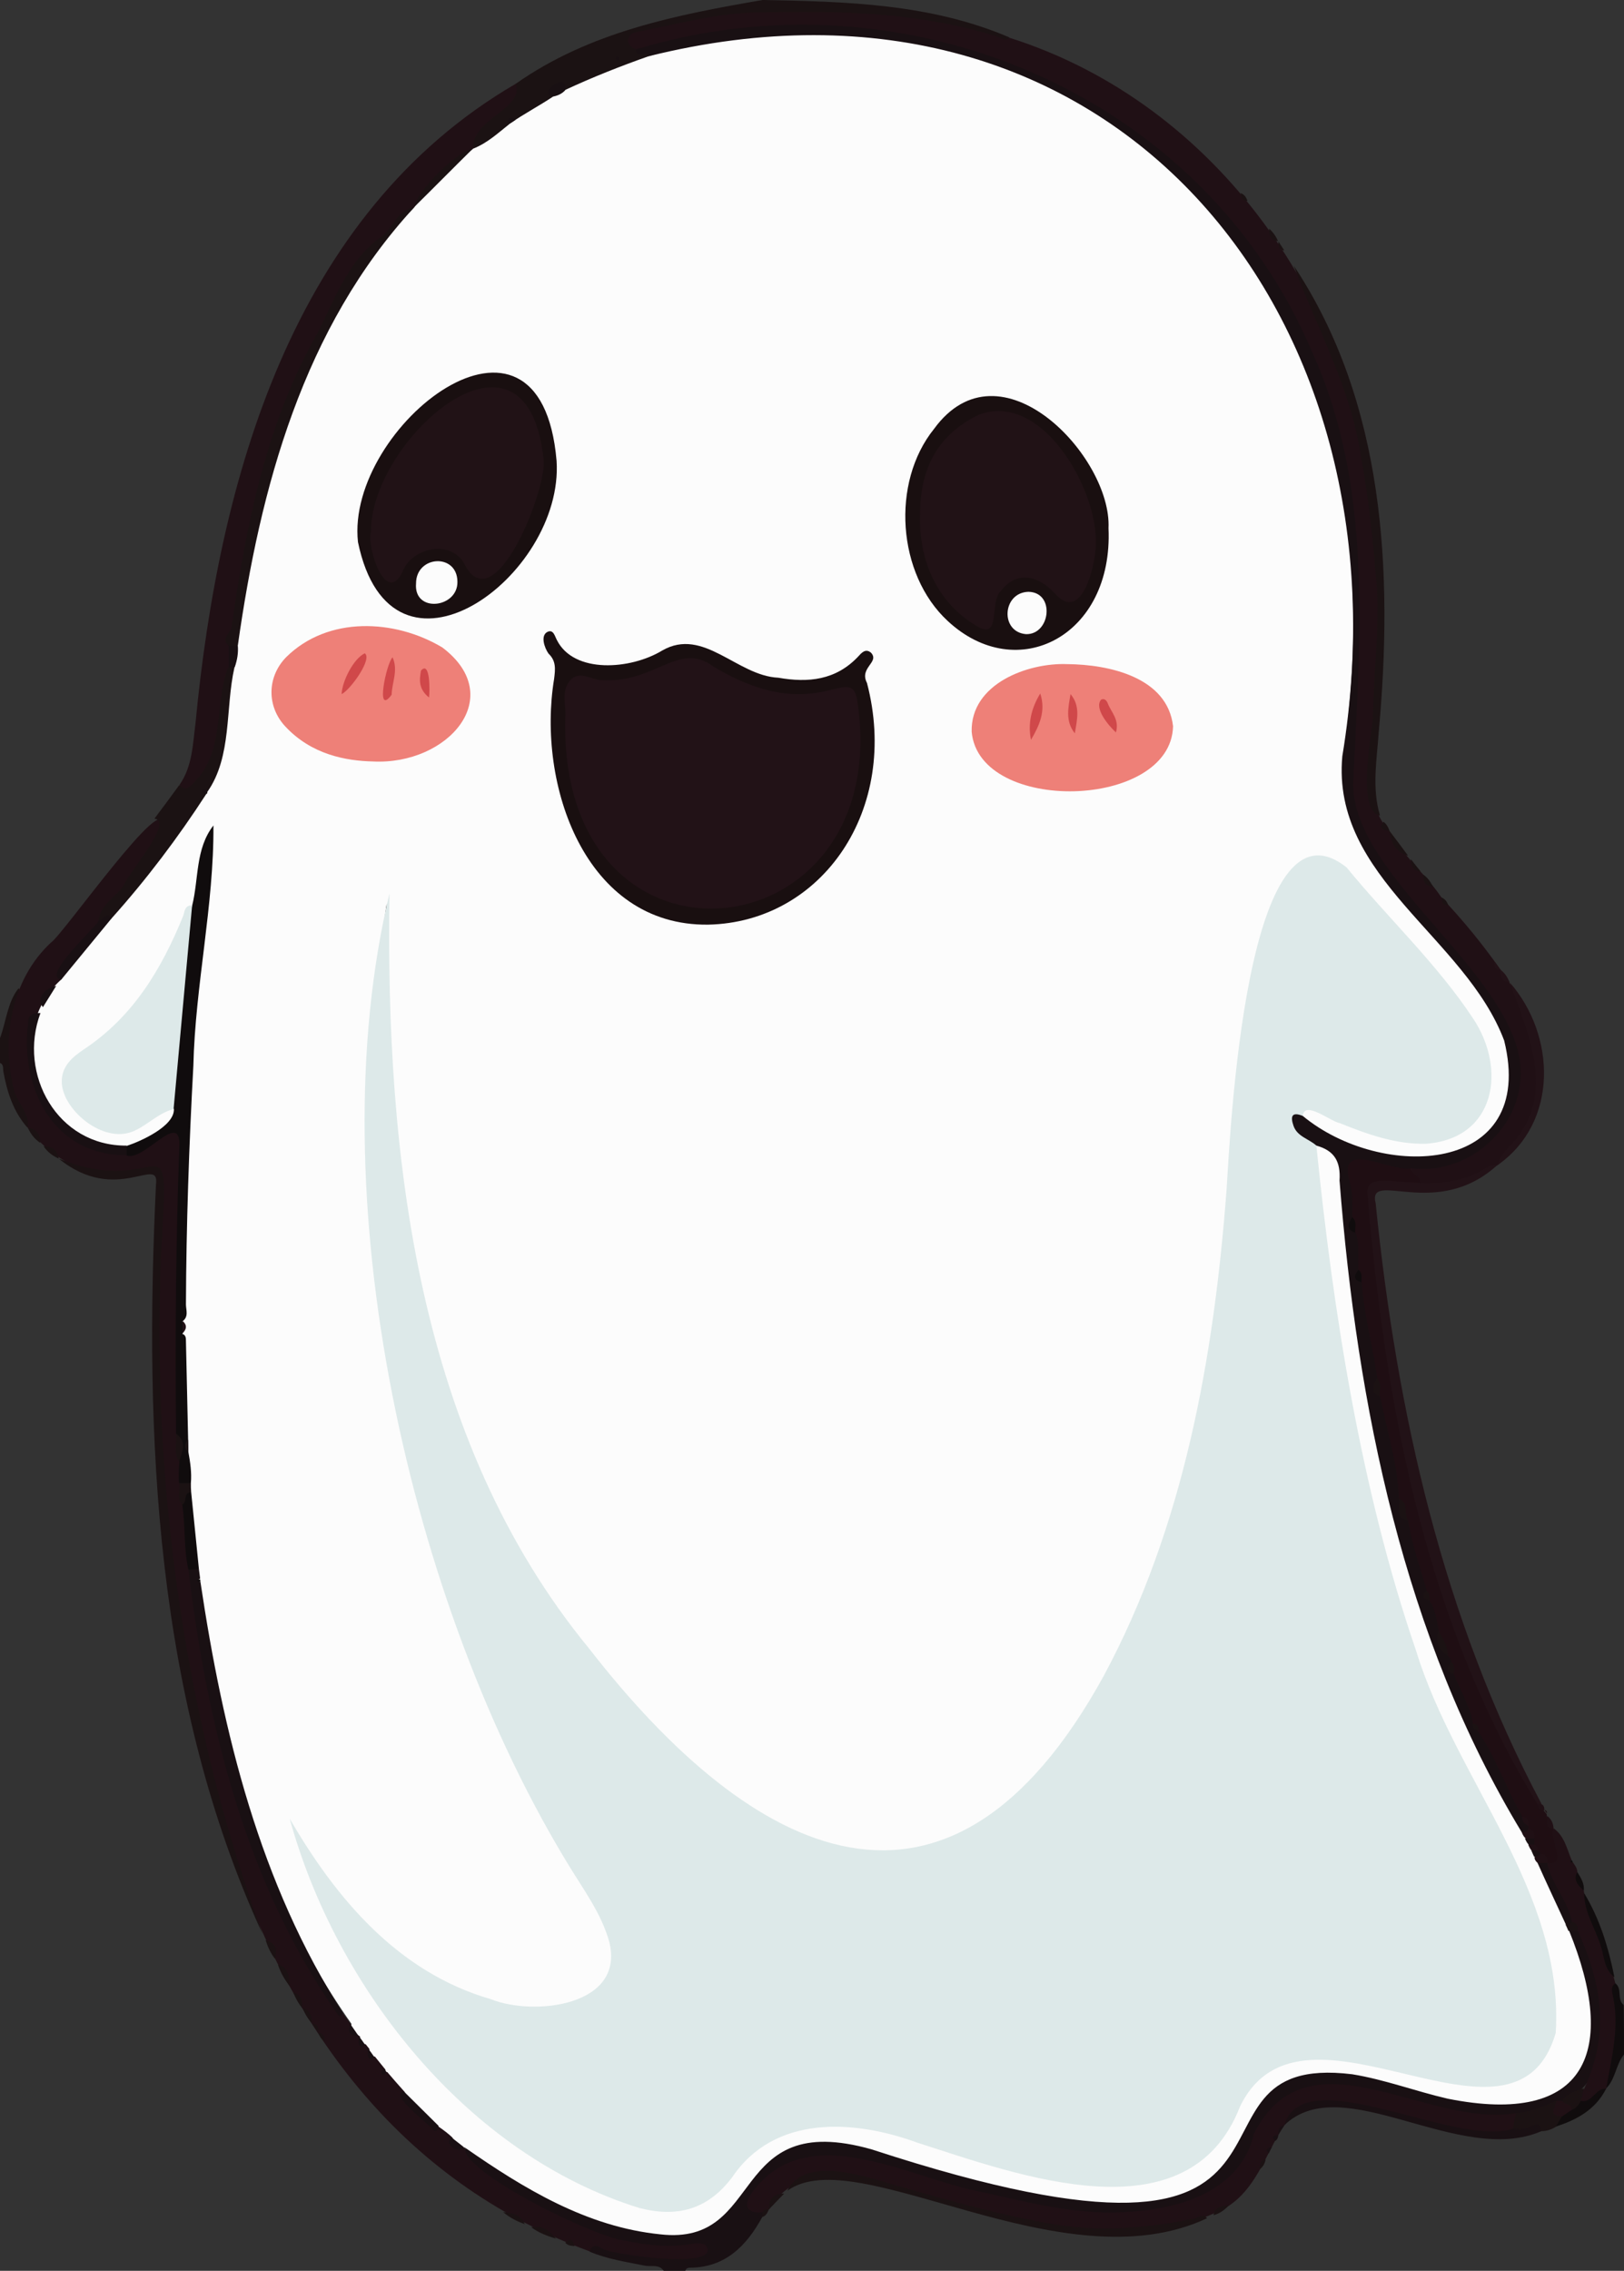 <?xml version="1.0" encoding="utf-8"?>
<!-- Generator: Adobe Illustrator 27.9.0, SVG Export Plug-In . SVG Version: 6.00 Build 0)  -->
<svg version="1.1" baseProfile="tiny" id="Layer_1" xmlns="http://www.w3.org/2000/svg" xmlns:xlink="http://www.w3.org/1999/xlink"
	 x="0px" y="0px" viewBox="0 0 525.8 734.8" overflow="visible" xml:space="preserve">
<rect x="0" y="0" width="525.8" height="734.8" fill="#333333" stroke="none"/>
<g>
	<path fill="#191013" d="M246.8,717.4c-5.1,9.3-11.9,16.3-23.4,16.4c-0.7,0-1.3,0.2-1.5,1c-2.3,0-4.7,0-7,0
		c-1.6-2.3-4.2-1.2-6.3-1.7c-6-1.2-12-2.1-17.7-4.5c-1.5-5.6,11.3,0.1,14,0c7,1.5,14.1,0.8,22.2,0.5c-1.7-1.7-2.8-1.4-3.8-1.3
		c-18.1,1.6-34.5-3.6-49.6-13c-4.8-3.8-25.9-12.4-23.7-19c2.9-1.8,4.7,0.5,6.6,1.9c20.3,14,44.1,26.2,69.4,23.6
		c17.9-8.2,13.7-34.1,51.8-28.1c34.3,7.7,69.6,25.6,105.3,15.1c13.8-3.1,16.4-17.5,22.9-27.9c23.1-28.2,59.5,6.1,88.4-2
		c8-1.6,16.2-5.5,17.9-14.4c2.7-11.3-0.2-21.8-3.8-32.3c-0.8-2.3-2.4-4.5-0.9-7.1c7.4-2.7,9.3,14.5,10.8,19.3
		c4.7,22.9-3.8,38.4-27.9,41.2c-22.3,2.7-42.3-10.1-64.3-9.3c-10.6,1-18.1,11.5-21.4,20.8c-2.4,7.6-8.2,11.5-14.7,14.5
		c-35.6,15.5-73.7-2-108.8-10.5c-12.7-3.9-27-2.9-35.9,8.8C241.1,714.7,248.9,714.3,246.8,717.4z"/>
	<path fill="#1B1213" d="M167,27.1c23.9-16.8,52-22.3,79.9-27.1c27.1,0.5,54.5,1.2,79.9,12.1c-1,2.6-3,1.3-4.5,0.9
		c-16.5-3.9-33-8-50-7.6c-10-0.5-63.8-0.2-66,9.1c0.3,2.3,4.3,1,4,3.9c-0.5,1.4-1.7,2-2.9,2.5c-6.9,2.6-13.9,5-20.5,8.4
		c-3,2.4-7.6-4.3-7.6,2.1c-2.7,4.5-7.3,6.1-11.7,8.1c-1.2,0-2,0.4-2.3,1.6c-3.6,3.3-6.3,8-12.3,7.1C150.7,37.9,165,36.2,167,27.1z"
		/>
	<path fill="#1B1213" d="M0,335.9c2-5.3,2.4-11.6,6-16.1c1.5,1.6,0.8,3.4,0.3,5.2c-2.9,11.9-3.4,23.6,2.8,34.8
		c0.9,1.6,1.4,3.4-0.2,5.1c-4.6-5.2-6.6-11.5-7.8-18.1c-0.2-1.1,0.2-2.4-1.2-2.9C0,341.2,0,338.6,0,335.9z"/>
	<path fill="#100C0D" d="M525.8,664.8c-2.7,3.3-2.7,8-5.9,11.1c-1.8-1.7-1.3-3.7-0.7-5.5c2.6-7.7,2.2-15.6,1.7-23.6
		c-0.1-1.9-1.4-4.5,2-5.1c2.5,1.7,0.5,5.3,2.8,7.1C525.8,654.1,525.8,659.5,525.8,664.8z"/>
	<path fill="#201015" d="M205.9,16c-3.8-1.5-3.1-5.4,0.9-5.8C219.9,7.7,232.9,4,246.4,4c25.8-0.6,51.5,0,76.3,7.8
		c1.3,0.3,2.6,1.9,4.1,0.4C394.4,33.6,439.3,98.7,445.1,168c3.7,24.7,1.9,49.8-0.5,74.6c-0.9,9-1.4,19.5,5.3,26.3l0,0
		c4.3,8.1,11.8,14.1,16.8,21.5c6.9,7.3,13.4,15.2,19.2,23.5l0,0c14.2,19,19,46.3-1,63.1l0,0c-6.4,4-27.6,14.1-28.1,0.7
		c5.1-2,10.8-1.2,16-3.2c25.7-12.6,20.6-38.8,4.1-57c-14.5-22.6-44.2-42.1-39.5-72c4.5-69.5,1.5-132-49.9-185.1
		c-30.3-29.6-72.4-47.8-114.6-50.3c-20.2-0.5-40.8-0.3-60.3,5.2C210.4,15.9,208.3,17.3,205.9,16z"/>
	<path fill="#1F0E13" d="M456.8,377.9c0,2.3,3.4,2.5,3,5c-4.9,4.8-15.7-4.4-15.7,5c5.9,68.2,20.1,138.8,55.8,197.8l-0.1-0.1
		c0,0.8,1.2,1.1,1,2c0.6,1.4,0.4,3.3,2.1,4.1l-0.1-0.1c1.4,3.4,5.6,12.3-1,12c-1.6-0.4-2.2-1.9-3.2-2.9c-3.7-3.5-2.9-9.5-6.8-12.8
		c-13.4-23.2-23.4-47.8-31-73.4c-10.7-33.7-16.9-68.9-22-104c-1-9.9-2.2-19.6-3.6-29.4C432.8,368.5,450.8,375.2,456.8,377.9z"/>
	<path fill="#221217" d="M497.8,583.8c-36.1-58.8-49.3-128.9-55-196.8c-1.8-11.8,20.5,2.9,39.2-9.6c0.8-0.4,1.9-0.4,2.9-0.5
		c-19.9,18.3-42.3,1.2-39.5,12.5c6.8,67.4,21.8,134.4,53.7,194.3C498.7,584.1,498.3,584.1,497.8,583.8z"/>
	<path fill="#1B1213" d="M446.8,263.9c-7.5-1.3-2.9-25.4-2.3-31.4c0.2-14,2.1-28.2,1.3-42.3c-1.2-14.5-2.6-28.9-5.3-43.2
		c-3.3-21.8-14.2-40.9-21.6-61c29.5,44.4,32.2,99.3,27.5,150.8C445.8,245.8,444.1,254.9,446.8,263.9z"/>
	<path fill="#201015" d="M500.8,602.8c7.1,1.1,0.6-7.4,2.2-11.2c3.5,2.5,4.3,6.6,5.8,10.2c-0.7,0.8,0.1,0.7,0.5,0.9
		c0.7,1,1.4,1.9,1.4,3.2c0,2.4,2,4.4,2.2,6.7c3.4,9.7,7.6,19.3,10.1,29.2c-1.2,0.7-1.2,1.8-1,3.1c2.6,10.7-0.2,20.7-2,31.1l0,0
		c-2.8,1.3-3.9,6.1-8.3,4.1c-1-1.8,0.1-3,1.2-4.2c8.2-17.6,5.9-33.5-2-51C508.5,622.9,497.9,604.4,500.8,602.8z"/>
	<path fill="#221217" d="M484.9,377c0.9-4.1,4.6-6.3,6.8-9.5c11.4-15.6,2.7-33.8-2.8-49.5C503.7,335,504.7,363.1,484.9,377z"/>
	<path fill="#100C0D" d="M522.7,639.8c-3.4-2.6-3.3-6.9-4.5-10.4c-1.8-5.6-5.3-10.7-5.3-16.8C518,621,520.8,630.3,522.7,639.8z"/>
	<path fill="#1B1213" d="M455.9,276.9c-4.1-1.2-5.5-4.2-6-8C451.9,271.5,453.9,274.2,455.9,276.9z"/>
	<path fill="#100C0D" d="M512.8,611.8c-2.6-2.2-3.3-4.2-2.1-6C511.9,607.7,513,609.5,512.8,611.8z"/>
	<path fill="#1B1213" d="M463.9,286.9c-2.6-0.1-3.1-1.7-3.1-3.9C462.2,284,463.2,285.3,463.9,286.9z"/>
	<path fill="#221217" d="M488.8,317.9c-2.6-0.2-3.1-1.9-3-4.1C487.3,314.9,488.1,316.3,488.8,317.9z"/>
	<path fill="#1B1213" d="M459.9,281.9c-2.5-0.1-3.1-1.8-3.1-3.9C457.8,279.3,458.8,280.6,459.9,281.9z"/>
	<path fill="#1B1213" d="M413.8,78c-2.5-0.2-3-1.9-2.9-4C412.2,75.1,413.1,76.5,413.8,78z"/>
	<path fill="#1B1213" d="M449.9,268.9c-1.5-0.4-3.9-0.3-2-3C448.9,266.6,449.5,267.7,449.9,268.9z"/>
	<path fill="#201015" d="M503,591.7c-3.1-0.1-2-2.4-2.1-4.1C502.3,588.6,502.9,590,503,591.7z"/>
	<path fill="#1B1213" d="M468.9,292.9c-1.8,0.1-2.1-1.1-2.2-2.5C467.9,290.9,468.5,291.8,468.9,292.9z"/>
	<path fill="#1B1213" d="M403.9,65c-1.7,0.1-2.1-1.1-2.2-2.5C402.9,62.9,403.5,63.9,403.9,65z"/>
	<path fill="#221217" d="M485.9,313.9c-2,0-2.1-1.4-2.1-2.9C484.5,312,485.2,312.9,485.9,313.9z"/>
	<path fill="#1B1213" d="M415.8,81c-1.9-0.1-1.9-1.6-1.9-2.9C414.5,79,415.1,80,415.8,81z"/>
	<path fill="#201015" d="M497.8,583.8c1.5-0.4,2.3,0.5,2.2,1.9C498.6,585.8,497.9,585.2,497.8,583.8z"/>
	<path fill="#201015" d="M500.8,586.8c-0.3-0.4-0.5-0.8-0.8-1.2C500.6,585.8,501,586.1,500.8,586.8z"/>
	<path fill="#100C0D" d="M509.3,602.7c-0.5-0.1-1.3,0-0.5-0.9C509,602.1,509.2,602.4,509.3,602.7z"/>
	<path fill="#201015" d="M9,364.9c0.6-4.7-3.2-7.8-4.4-11.9c-4.3-16.9-1-36,11.9-48c3.7-2.3,37.8-51,36.1-37.6
		c-0.1,1.8-0.7,3.6-1.8,5.1c-5.3,6.9-8.8,15.1-15.3,21.1c-1.2,1.1-2.2,2.4-2.5,4.1c-2.6,6.1-14.1,12.6-12.7,19.3
		c-0.1,1.3-0.9,2.1-2,2.6c-6.2,2.6-2.2,5.8-5.6,9c-1,0.6-2.1,0.9-2.3,2.4c-1.1,12.1-0.7,23.8,9,32.8c38.9,34.2,42.3-50.7,38.9,62
		c-0.6,82.4,9.2,175.2,63.4,239.5c1.6,0.7,2.7,1.8,2.9,3.7c0,0.9,0.5,1.3,1.3,1.4c7.9,4.2,4.8,13.6,16.2,16.9c5.5,0.6,2.8,7,8.4,7.5
		c-1.2,8.2,43.2,29.7,52.2,30.3c7,1.5,14.1,2.2,21.1,1c2.4-0.4,5.1-0.5,5.3,1.9c0.4,5.9-29.1,1.6-33.3,0c-1.2-0.4-3.7-2.9-4.9,0.5
		C65.8,682.4,49.3,525.8,50.6,409c-1.1-5.3,5.2-34.4-3.8-29.7C32.2,383.3,17.7,376.6,9,364.9L9,364.9z"/>
	<path fill="#1B1213" d="M19,374.9c35,14.1,35.9-18.1,33.1,32.3c-2.9,73.9,7.8,150.1,32.9,218.6C50.3,550.4,46.6,465,50.5,383.3
		C51.8,373.5,37.7,390.1,19,374.9z"/>
	<path fill="#1B1213" d="M172,720.7c3.6-0.8,5.9,1.2,8,3.7C177.1,723.5,174.4,722.5,172,720.7z"/>
	<path fill="#1B1213" d="M90,635.8c3.9,0.9,3.3,4.3,3.9,7C92.2,640.7,90.9,638.4,90,635.8z"/>
	<path fill="#1B1213" d="M86,627.8c3.3,0.9,3.9,3,3,6C87.6,632,86.7,630,86,627.8z"/>
	<path fill="#1B1213" d="M162.9,715.8c2.9,0.3,5.7,0.8,7,3.9C167.4,718.8,165,717.6,162.9,715.8z"/>
	<path fill="#1B1213" d="M9,364.9c2.9,0.4,4.1,2.1,4,4.9C11.2,368.6,9.9,366.9,9,364.9z"/>
	<path fill="#1B1213" d="M14.1,370.9c2.8,0,4.5,1.2,4.9,4C17,374,15.3,372.7,14.1,370.9z"/>
	<path fill="#1B1213" d="M98,649.8c2.7,0.6,2.8,2.8,3,4.9C99.7,653.3,98.7,651.6,98,649.8z"/>
	<path fill="#1B1213" d="M95,644.8c2.7,0.6,2.8,2.8,2.9,5C96.6,648.3,95.7,646.6,95,644.8z"/>
	<path fill="#1B1213" d="M183,725.7c1.7-1.5,2.6-1,3,1.1C184.8,726.7,183.8,726.6,183,725.7z"/>
	<path fill="#1B1213" d="M101.1,654.8c1.9,0.1,1.9,1.5,2,2.9C102.4,656.7,101.7,655.7,101.1,654.8z"/>
	<path fill="#1B1213" d="M103.1,657.8c1.7,0.1,1.9,1.3,2,2.6C103.9,659.9,103.5,658.8,103.1,657.8z"/>
	<path fill="#201015" d="M167,27.1c2.8,8.2-14.5,11.4-13.8,21.1c-8,5.3-13.9,12.5-19.6,19.9c-8.8,9.8-20.1,17.5-24.2,30.9
		c-10.3,17.2-17.4,36-23.2,55.4c-4.2,14.1-5.7,28.6-8.9,42.8c-2.4,6-2,12.3-2.3,18.7c-3.7,13-1.1,28.8-11.8,38.6
		c-2.5,2.8-4.3,2.4-5.1-0.5c4.2-6,4.3-13.1,5.2-20C70.8,155.7,94.4,69.3,167,27.1z"/>
	<path fill="#1B1213" d="M58,254.1c2.2,1.7,2.7,1.3,5-1.1c10-10.2,6.2-24.9,10.9-37.1c7.5-3.4-0.6,25.5-0.5,29.4
		c-0.6,3.7-1.8,7.5-4.6,10.3c-0.5,0.6-2.6,0.3-1.3,2.1c-6.9,14.1-18.6,25-27.9,37.5c-1.7,2.2-5,2.9-7.7,2.7
		c0.6-5.5,5.9-7.6,8.4-11.8c1.1-3.4,16.1-20.4,9.7-21.2C52.7,261.3,55.4,257.7,58,254.1z"/>
	<path fill="#201015" d="M246.9,715.8c-5,0.7-6.6-2.2-3.3-6.5c18-24.2,50.6-4.5,73.8-0.1c15.4,3.4,30.6,7.5,46.5,6.6
		c17.2-0.7,37.7-6.4,42.1-25.4c17.6-34.5,55.6-1.7,84.9-6.6c4,10.6-17.6,6.1-22.9,5.2c-16.8-2.3-43.4-18.5-54.1,1.8l0,0
		c-4.6,8-7.9,17.6-16.1,23c-20.1,11.4-45.5,9.6-68,4.8c-15-3.7-29.9-7.6-44.7-11.8c-12.8-4.5-28.4-4.9-36.1,8.1l0,0
		C248.4,715.4,247.8,715.8,246.9,715.8z"/>
	<path fill="#1B1213" d="M254.9,708.9c6-12.2,27.5-3.8,37.4-1.1c15.9,4.5,31.8,9,48.1,11.8c15.4,2.7,31,1.4,46.3-1.7
		c1.3-0.3,2.7-1.8,4.1-0.1C343.6,739.9,277.5,692.5,254.9,708.9z"/>
	<path fill="#191013" d="M415.8,687.7c6.2-21.5,55.8,7.5,74,1.1c2.4-1.7,10.7-5,9.3,0.8C472.3,701.2,434.8,669.4,415.8,687.7z"/>
	<path fill="#1B1213" d="M499.1,689.6c-1-5.1-2.8,0.3-9.3-0.8c0.3-1.7,0.7-3.3,1-5c4.6-0.3,8.8-2.2,13-4c1.1,1.6,0.5,3.8,2.3,5.1
		C505.9,687.7,501.7,689.7,499.1,689.6z"/>
	<path fill="#100C0D" d="M503.8,688.1c1.9-3.5,4-7,8-8.3c3.7,0.9,4.7-4.2,8.2-3.9C516.6,682.6,510.6,685.9,503.8,688.1z"/>
	<path fill="#1B1213" d="M249,714.9c-0.2-3.4,1.5-5.1,4.9-5.1C252.2,711.5,250.6,713.2,249,714.9z"/>
	<path fill="#1B1213" d="M392.9,716.8c0.5-2.9,2.8-2.9,4.9-3.1C396.4,715.2,394.8,716.3,392.9,716.8z"/>
	<path fill="#191013" d="M413.9,690.8c0-1.4-0.1-2.9,1.9-3C415.1,688.8,414.5,689.8,413.9,690.8z"/>
	<path fill="#1B1213" d="M407.9,701.9c0-1.4-0.1-2.9,1.9-3.1C409.5,700,409,701.1,407.9,701.9z"/>
	<path fill="#1B1213" d="M246.9,715.8c0.5-0.8,1.2-1,2.1-1c-0.5,1.1-0.9,2.2-2.2,2.6C246.8,716.9,246.9,716.3,246.9,715.8z"/>
	<path fill="#191013" d="M412.8,692.8c-1.5-1.6-0.2-1.8,1.1-2C413.8,691.6,413.6,692.4,412.8,692.8z"/>
	<path fill="#191013" d="M410.8,696.8c-1.4-1.5-0.2-1.8,1-2C411.4,695.4,411.1,696.1,410.8,696.8z"/>
	<path fill="#FCFCFC" d="M36.1,297.2c11.3-12.6,21.5-26.1,30.7-40.3c-0.2-0.4-0.1-0.6,0.3-0.6c8.1-11.5,5.8-27.1,8.8-40.3
		c4.7-52.7,19.5-110.2,58.2-148.9l0,0c5.2-7.5,12-13.4,19.1-19l0,0c4.6-1.8,8.1-5.1,11.9-8.1c4.4-3.1,9.6-5.8,14.2-8.9
		c0.8-1.6,2.1-2.1,3.7-2c8.8-4.1,17.9-7.7,27-10.9C261.1,1,320.8,12.4,365.2,42.6c60.9,41,78.7,119.1,71.4,188.4
		c-1.2,15.3-3.9,32.3,6.8,45.1c14.8,21.7,37.2,38.8,45.8,64.3c6,20.2-15.4,38.2-32,35.6c-12.4-2.6-26.9-5.2-35.7-14.9
		c-0.3-3.2,1.9-3.1,3.9-2.6c11.5,4.2,22.5,10.5,35.3,10.1c29.4-1.9,23-33.6,7.4-48.9c-9.9-12.1-21.3-23-30.6-35.6
		c-5.1-6.3-12-9.6-17.8-2.2c-15.2,21.7-16.3,50.6-19.2,76.1c-2.4,37.3-5.4,74.4-14.5,110.7c-16.7,80.7-79.8,185-164.8,99.7
		c-78-68.5-100-176.3-96-276c-16.7,108.4,6.3,224.9,64.8,317.8c30.6,43.2-23.1,48.7-50.7,29.5c-18.3-11.1-34.1-28.2-43.5-46.4
		c16.7,46.2,48.6,90.3,93.3,112.9c14.2,6.6,34.6,14.2,45.7-1.2c24.4-35.1,66.1-9.7,98.1-2.6c20.3,3.6,50.6,9,62.4-12.8
		c2.6-5,5.4-10,9.1-14.3c5.3-6.3,11.9-9.7,20.4-10c23.7-3.6,72.2,27.3,77.9-10.7c1.2-33.2-19.2-61.2-32.8-90
		c-28.3-59-35.6-124.8-45.2-188.6c-0.7-2-1.5-4.2,1.1-5.7c7.4,1.3,9,3,9.3,10.2c3.1,48,12.3,95.9,26.5,141.9
		c9.8,36.4,34.6,67.3,46.4,102.3c15.8,38.7,6.1,63.5-39.3,54.4c-10.4-2.4-20.4-6.2-30.9-7.9c-63.6-7.8,4.9,76.8-155.6,24.3
		c-46.7-13.2-34.2,31.4-68.4,27.5c-23.8-2.4-44.2-14.8-63.3-28.1c-2.7,0.6-3.4-1.3-4-3.2c-5.3-5.1-12.9-7.3-15.5-14.8
		c-1.9-2.1-3.8-4.3-5.6-6.4c-0.5,0-0.7-0.3-0.6-0.8c-1.1-1.4-2.3-2.8-3.4-4.2c-1.5-0.2-2-1-1.8-2.5c-0.4-0.5-0.8-1-1.2-1.5
		c-1.5-0.2-2.1-1-1.8-2.5c-1.4-1.1-3.5-1.6-2.8-4.1C41.5,552.7,57,390.8,68.1,271.7c-3.1,6.4-2.2,13.7-4.9,20.2
		c-2.9,4.5-5.1,9.3-7.1,14.2c-6,16.5-19.2,27-32,38c-3,3.2-3.3,6.7-1.4,10.6c5,10.7,16.2,13.6,26.3,6.9c2.2-1.5,4-4.3,7.4-2.8
		c2.7,5.9-10.8,12-15.4,13.1c-28.1,1.8-41.5-37.1-21-55.1c0.2-3.1,2.6-4.9,4.4-6.9C28.3,305.8,31,300.4,36.1,297.2z"/>
	<path fill="#1B1213" d="M511.8,679.8c-0.6,1.4-1.6,2.4-3,3c-7-2.6,0.1-6.2,4-7C512.5,677.1,512.1,678.5,511.8,679.8z"/>
	<path fill="#201015" d="M505.8,679.8c0.7,1.3,3.2,0.8,3,3c-1,0.7-2,1.3-3,2c-5,0.1-1.9-3.1-2-5
		C504.5,679.8,505.2,679.8,505.8,679.8z"/>
	<path fill="#1B1213" d="M507.8,624.8c-0.3-0.7-0.6-1.4-0.9-2c1.6-2.2,4.5-0.3,3.9,2C509.8,624.8,508.8,624.8,507.8,624.8z"/>
	<path fill="#191013" d="M492.7,592.9c-38.3-63.2-53.3-138.1-59-210.9c0.4-6.2-1.7-9.7-7.5-11.3c-13-1.5-9.8-16.9-4.4-9.6
		c25.5,21.1,76,19.3,65.2-24.4c-12.6-33.5-56-52.6-52.4-92C458.3,101.4,359.3-19,210,18.2c-0.5-2.3-4.2,1.1-4.1-2.2
		c86.2-26.3,183.4,13.7,219,98.1c19.6,43.1,15.5,91.5,13.3,137.5c-2.5,28.8,45.5,58.8,53.2,88.3c5.6,20.9-13.7,40.8-34.5,38.1
		c-6.2,1.5-23.6-9.4-20.1,3.7c1.3,4.1,1,8.2,1.1,12.3c0.2,1.7-0.6,3.6,1,5c2,5.2-0.4,11.3,2,16c0.7,10.5,3.6,20.6,5,31
		c0.3,2-0.7,4.2,1,6c2.1,11,5.7,21.7,6,33c1.8,2,0.1,5.5,3,7c1.4,8.8,4.7,17.6,7,26c3.5,5.6,2,12.7,6,18c2.2,1.4-0.1,4.4,2,6
		c1.9,5.4,5.3,10.2,6,16c7.7,9.8,11,22.7,18,33C495,592.5,494.5,594,492.7,592.9z"/>
	<path fill="#191013" d="M183,29.2c-1,1.1-2.3,1.7-3.7,2C173.3,30.6,184,22.4,183,29.2z"/>
	<path fill="#191013" d="M166.9,38.8c-0.6,0.4-1.2,0.8-1.9,1.2C163,38.8,165.9,37.1,166.9,38.8z"/>
	<path fill="#191013" d="M200.5,18.7c-0.1,0.3-0.2,0.6-0.4,0.8c-0.9-0.2-1-0.5-0.5-1.2C200,18.5,200.2,18.6,200.5,18.7z"/>
	<path fill="#1B1213" d="M468.8,535.8c-2.9-1.9-4.3-4.5-3-8C467.2,530.4,468.8,532.8,468.8,535.8z"/>
	<path fill="#1B1213" d="M455.8,491.9c-4.6-0.8-2.5-4.4-3-7C456.3,486.2,454.4,489.7,455.8,491.9z"/>
	<path fill="#1B1213" d="M446.8,451.9c-3.5-1.5-2.1-3.8-1-6C447.6,447.6,446.5,449.9,446.8,451.9z"/>
	<path fill="#201015" d="M497.8,602.8c-3.6-3.4,4.2-4.4,3.1,0C499.8,603.7,498.8,603.6,497.8,602.8z"/>
	<path fill="#100C0D" d="M438.8,398.9c-3.1-1.1-2.3-3-1-5C439.5,395.3,438.6,397.2,438.8,398.9z"/>
	<path fill="#201015" d="M492.7,592.9c0.9,0,1.7-0.2,2.1-1c2,0.1,2,1.5,2,3C495,596.4,493.3,594.7,492.7,592.9z"/>
	<path fill="#1B1213" d="M470.8,541.8c-2.8-0.7-2.4-2.2-1-4C471.3,538.9,470.7,540.5,470.8,541.8z"/>
	<path fill="#100C0D" d="M440.8,414.9c-2.8-0.7-2.4-2.2-1-4C441.3,411.9,440.7,413.5,440.8,414.9z"/>
	<path fill="#1B1213" d="M462.8,517.8c-2.1-0.4-2.6-1.3-1-3C463,515.6,462.8,516.8,462.8,517.8z"/>
	<path fill="#191013" d="M493.7,594.9c1,0,2,0,3.1,0c0,0.7,0,1.3,0,2C495.2,598.2,494.3,596.1,493.7,594.9z"/>
	<path fill="#201015" d="M494.8,596.9c1.5-0.2,3.2,0,3.1,2C496.2,600.2,495.3,598.1,494.8,596.9z"/>
	<path fill="#191013" d="M495.8,598.8c0.7,0,1.3,0,2,0c0.3,0.3,0.7,0.7,1,1c-0.5,0.8-1.2,1-2.1,1
		C496.4,600.2,496.1,599.5,495.8,598.8z"/>
	<path fill="#201015" d="M494.8,590.8c-1.3-0.6-2-1.5-2-3C494.9,587.9,494.8,589.4,494.8,590.8z"/>
	<path fill="#1B1213" d="M478.8,559.8c-1.3,0-2-0.7-2-2C478.1,557.9,478.8,558.5,478.8,559.8z"/>
	<path fill="#191013" d="M497.8,602.8c1,0,2,0,3.1,0c1.4,6.9,6.7,12.1,8,19c-0.4,0.8-1.1,1-1.9,1
		C503.9,616.1,500.8,609.5,497.8,602.8z"/>
	<path fill="#100C0D" d="M61,469.9c0.6,3.3,1.1,6.6,0.8,10c-1.3,1.1-2.5,1-3.8,0c-0.6-5.3,1.3-11-1-16c-0.3-31.2-0.1-62.4,1.1-93.7
		c-0.1-10.7-11.5,5.7-17.1,3.7c-0.8-1.1-0.8-2.1,0-3.1c4.6-1.5,15.5-6.4,15.3-11.9c-2.1-4.3-0.9-8.8-0.6-13.1
		c2.2-17.4,0.9-36.1,6.5-52.7c2.2-8.8,1-18.4,6.9-26c0.2,25.8-5.9,51.8-6.5,77.8c-1.4,25.7-2.3,51.5-2.4,77.2c0,1.8,1,4-1.2,5.5
		c1.1,1.3,1.1,2.7,0,4c1.2,0.4,1.2,1.4,1.2,2.4C60.5,445.8,60.7,457.9,61,469.9z"/>
	<path fill="#191013" d="M64.9,511.9c7.3,48.9,19.2,97.6,46.2,139.6c-1.1,1.7-1.4,0.8-2.3-0.4C79.6,609.1,67,558,61,507.9
		c1.1-0.9,2.3-0.8,3.4-0.2c0.1,1,0.3,2.1,0.4,3.1C64.1,510.9,64.4,511.8,64.9,511.9z"/>
	<path fill="#191013" d="M41,370.7c0,1,0,2.1,0,3.1c-23.7,0.2-34.6-21.8-31.9-42.8c-0.2-2.6,1.7-3.3,4-3.2
		C5.7,347.6,18.6,370.9,41,370.7z"/>
	<path fill="#100C0D" d="M64.4,507.7c-1.1,0.1-2.3,0.1-3.4,0.2c-1.6-6.9-0.9-14-2-21c0.5-1.7-1.1-4.9,2.9-4
		C62.7,491.1,63.6,499.4,64.4,507.7z"/>
	<path fill="#191013" d="M36.1,297.2c-5.4,6.6-10.8,13.1-16.2,19.7c-6.7-0.8,10.5-16.2,12.1-19C33.4,297.9,34.3,294.6,36.1,297.2z"
		/>
	<path fill="#191013" d="M130.8,676.8c3.7,3.7,7.5,7.4,11.2,11.1c-0.2,1.1-0.7,2.3-1.8,1.3C138.9,687.2,125.5,677.5,130.8,676.8z"/>
	<path fill="#1B1213" d="M61.9,482.9c-2.7,0-1.2,3.2-2.9,4c-1.9-2.1-0.6-4.7-1-7c1.3,0,2.5,0,3.8,0
		C61.8,480.9,61.8,481.9,61.9,482.9z"/>
	<path fill="#1B1213" d="M57,463.9c3.7,2.6,2,5.8,1,9C56,470,57.4,466.9,57,463.9z"/>
	<path fill="#191013" d="M18.2,319c-1.4,2.3-2.9,4.6-4.3,6.9C11.8,323.4,13.9,320,18.2,319z"/>
	<path fill="#191013" d="M146.3,691.7c1.3,1.1,2.7,2.1,4,3.2C148.4,697.3,143.3,693.4,146.3,691.7z"/>
	<path fill="#191013" d="M113.4,654.9c0.9,1.3,1.8,2.6,2.7,3.9C113.2,658.9,112.5,657.5,113.4,654.9z"/>
	<path fill="#191013" d="M116.3,659c0.6,0.8,1.2,1.6,1.8,2.5C116.4,663.9,115.6,660.5,116.3,659z"/>
	<path fill="#191013" d="M119.3,663c0.6,0.8,1.2,1.6,1.8,2.5C119.4,667.9,118.6,664.5,119.3,663z"/>
	<path fill="#191013" d="M124.5,669.6c0.2,0.3,0.4,0.5,0.6,0.8C124.1,672.7,122.3,670.2,124.5,669.6z"/>
	<path fill="#1B1213" d="M134.1,67.1C98.2,106,84.2,157.8,77,208.9c-1,0.8-2,0.8-3,0c-2.7-2.5,0.8-4,1-6.1
		c4.5-31.8,11-64.9,26.8-93.2c6.3-11.4,10.1-24.8,21.8-33.1C127.3,73.9,128.4,67.9,134.1,67.1z"/>
	<path fill="#1B1213" d="M153.1,48.1c-6.4,6.3-12.7,12.7-19.1,19C134.9,61.9,148,48.8,153.1,48.1z"/>
	<path fill="#191013" d="M74,208.9c1,0,2,0,3,0c0.2,2.4-0.2,4.7-1,7c-0.7,0-1.3,0-2,0C74,213.6,74,211.3,74,208.9z"/>
	<path fill="#191013" d="M67.1,256.3c0.1,0.3,0,0.5-0.3,0.6C64.1,256.8,66,253.8,67.1,256.3z"/>
	<path fill="#DDE9E9" d="M421.8,361.1c-3.7-1.5-4,0.3-3,3.2c1.2,3.5,5,4.2,7.4,6.4c5.4,53.4,14.3,111.1,32.3,163.5
		c12.8,41.8,48,77.8,45.2,123.6c-13.4,46-81.7-18.3-102.2,23.8c-16.7,43-72,22.1-104.3,11.8c-20.7-7.6-46.5-9.2-60.2,11.2
		c-7.9,10.4-17.7,13-29.9,9.9c-56-17.3-98.3-71.4-113.3-126c15.1,26,35.1,49.7,65.1,58.4c13.9,5.6,43.8,2.3,38.3-18.8
		c-2.6-9-8.1-16.4-12.8-24.1c-52-84.7-81.6-217.6-58.3-314.9c-1.3,84.8,8.9,176.5,64.6,244.3c53,68.2,116.4,100.5,166.7,8.8
		c25.9-48.2,35.6-102.9,39.7-156.9c1.2-17.9,6.1-130.7,38.9-104.6c13.4,16.4,29.1,31,40.9,48.8c11,16.4,7.4,39-15.3,40.6
		c-9.9,0.2-18.9-3.1-27.9-6.7C430.8,362.9,422.3,355.9,421.8,361.1z"/>
	<path fill="#EE8078" d="M120.8,246.4c-8.8-0.2-19.9-2.2-28.4-11.3c-6.1-6.5-6-16.1,0.3-22.5c13.5-13.3,35.1-12.3,50.5-3.1
		C164.4,225.5,145,247.6,120.8,246.4z"/>
	<path fill="#EE8078" d="M345.5,214.9c13.7,0.1,32.5,4.3,34.3,20.1c-0.7,27-62.8,28.5-65.2,1.8C314.2,221.2,332.9,214.4,345.5,214.9
		z"/>
	<path fill="#190F10" d="M229.3,299.2c-40,0.5-55.5-45.5-49.9-79.5c0.4-3.2,0.7-5.8-1.8-8.2c-1.3-1.8-2.8-6-0.2-7.1
		c1.8-0.7,2.2,1.4,2.9,2.7c5.5,11,23.9,9.6,34.1,3.4c13.4-7.7,24.2,8.2,37.6,8.8c9.7,1.7,18.6,0.8,25.8-6.8c1.1-1.2,2.4-2.8,4.2-1.3
		c2.9,3.1-3.9,4.8-1.3,9.8C291.4,261.8,266.3,298.4,229.3,299.2z"/>
	<path fill="#DDE9E9" d="M62.2,293c-2,22-4,43.9-6,65.9c-4.9,1.2-8.3,5.1-12.9,7.1c-10,4.4-23.4-7.2-23.3-16.1c0-5.1,3.7-8,7.1-10.3
		c16-10.6,25.2-26,32.2-43.2C59.8,295,59.8,292.8,62.2,293z"/>
	<path fill="#190F10" d="M358.9,170.9c1.6,34.9-29.6,51-52.1,30c-16.3-15.1-18.4-44.7-4.4-62.1C323.8,109.4,360,147.8,358.9,170.9z"
		/>
	<path fill="#190F10" d="M180.2,149.1c2.5,37.5-53.5,78.5-64.3,26.3C111.8,138,175,88.3,180.2,149.1z"/>
	<path fill="#221217" d="M59.1,431.4c0-1.3,0-2.7,0-4C60.6,428.7,60.5,430.1,59.1,431.4z"/>
	<path fill="#1B1213" d="M61,469.9c-1.4-1.3-1.4-2.6-0.1-4C60.9,467.2,61,468.6,61,469.9z"/>
	<path fill="#100C0D" d="M64.9,511.9c-0.4-0.1-0.8-0.3-1.3-0.4c0.4-0.2,0.8-0.4,1.2-0.5C64.8,511.2,64.9,511.5,64.9,511.9z"/>
	<path fill="#D0484A" d="M110.6,224.6c0.2-4.3,3.9-11.5,7.5-13.2C120.7,213.2,113.3,223.4,110.6,224.6z"/>
	<path fill="#D0484A" d="M127.1,212.7c1.9,4.2-0.2,8.1-0.3,12.1C121.4,232.1,125.1,214.6,127.1,212.7z"/>
	<path fill="#D0484A" d="M138.9,225.7c-3.5-2.8-3.1-5.8-2.6-8.7C139.3,213.6,139.2,223.7,138.9,225.7z"/>
	<path fill="#D0484A" d="M333.8,239.4c-1.1-5.4,0.2-10.4,3-15C338.7,230.1,336.5,234.8,333.8,239.4z"/>
	<path fill="#D0484A" d="M348,237.3c-3.2-4-2.1-8.4-1.4-12.7C349.9,228.5,348.7,232.9,348,237.3z"/>
	<path fill="#D0484A" d="M361.3,237c-2.6-2.4-7.1-7.9-4.8-10.6c1.1-0.6,1.9,0.4,2.2,1.3C359.8,230.5,362.5,232.9,361.3,237z"/>
	<path fill="#221217" d="M183,232.5c0.4-3.9-1.3-8.2,1.1-11.7c3.1-4.5,7.4-0.6,11.1-0.7c17.2,0.9,24.6-12.8,35.8-4.4
		c33.2,19.9,44.2-1.5,46.5,10.6C290.5,309.1,181,321.5,183,232.5z"/>
	<path fill="#211216" d="M297.9,166.8c-0.1-14.6,5.2-25.9,19-32.6c20.3-7.6,38,23.4,37.9,40.9c0.3,6.5-4.3,27.1-13.2,17
		c-6.1-6.6-12.9-7-17.6-0.8c-3.8,3.5,0.3,16.3-7.9,11.2C303.3,194.9,297.5,181.3,297.9,166.8z"/>
	<path fill="#FCFCFC" d="M332.2,205.2c-8.5-0.7-7.7-13.5,0.8-13.7C341.7,191.7,340.1,205.4,332.2,205.2z"/>
	<path fill="#211216" d="M176,148.6c1.3,9.4-16.1,53.5-25.8,33.6c-4.6-7.8-17.2-4.9-20,3.1c-5.4,10.6-11.5-8.3-10.1-13.1
		C119.8,142.3,170.5,97.4,176,148.6z"/>
	<path fill="#FCFCFC" d="M148.1,188.2c0.2,8.6-14.2,10.3-13.4,0.6C134.7,179.7,148,178.9,148.1,188.2z"/>
</g>
</svg>
